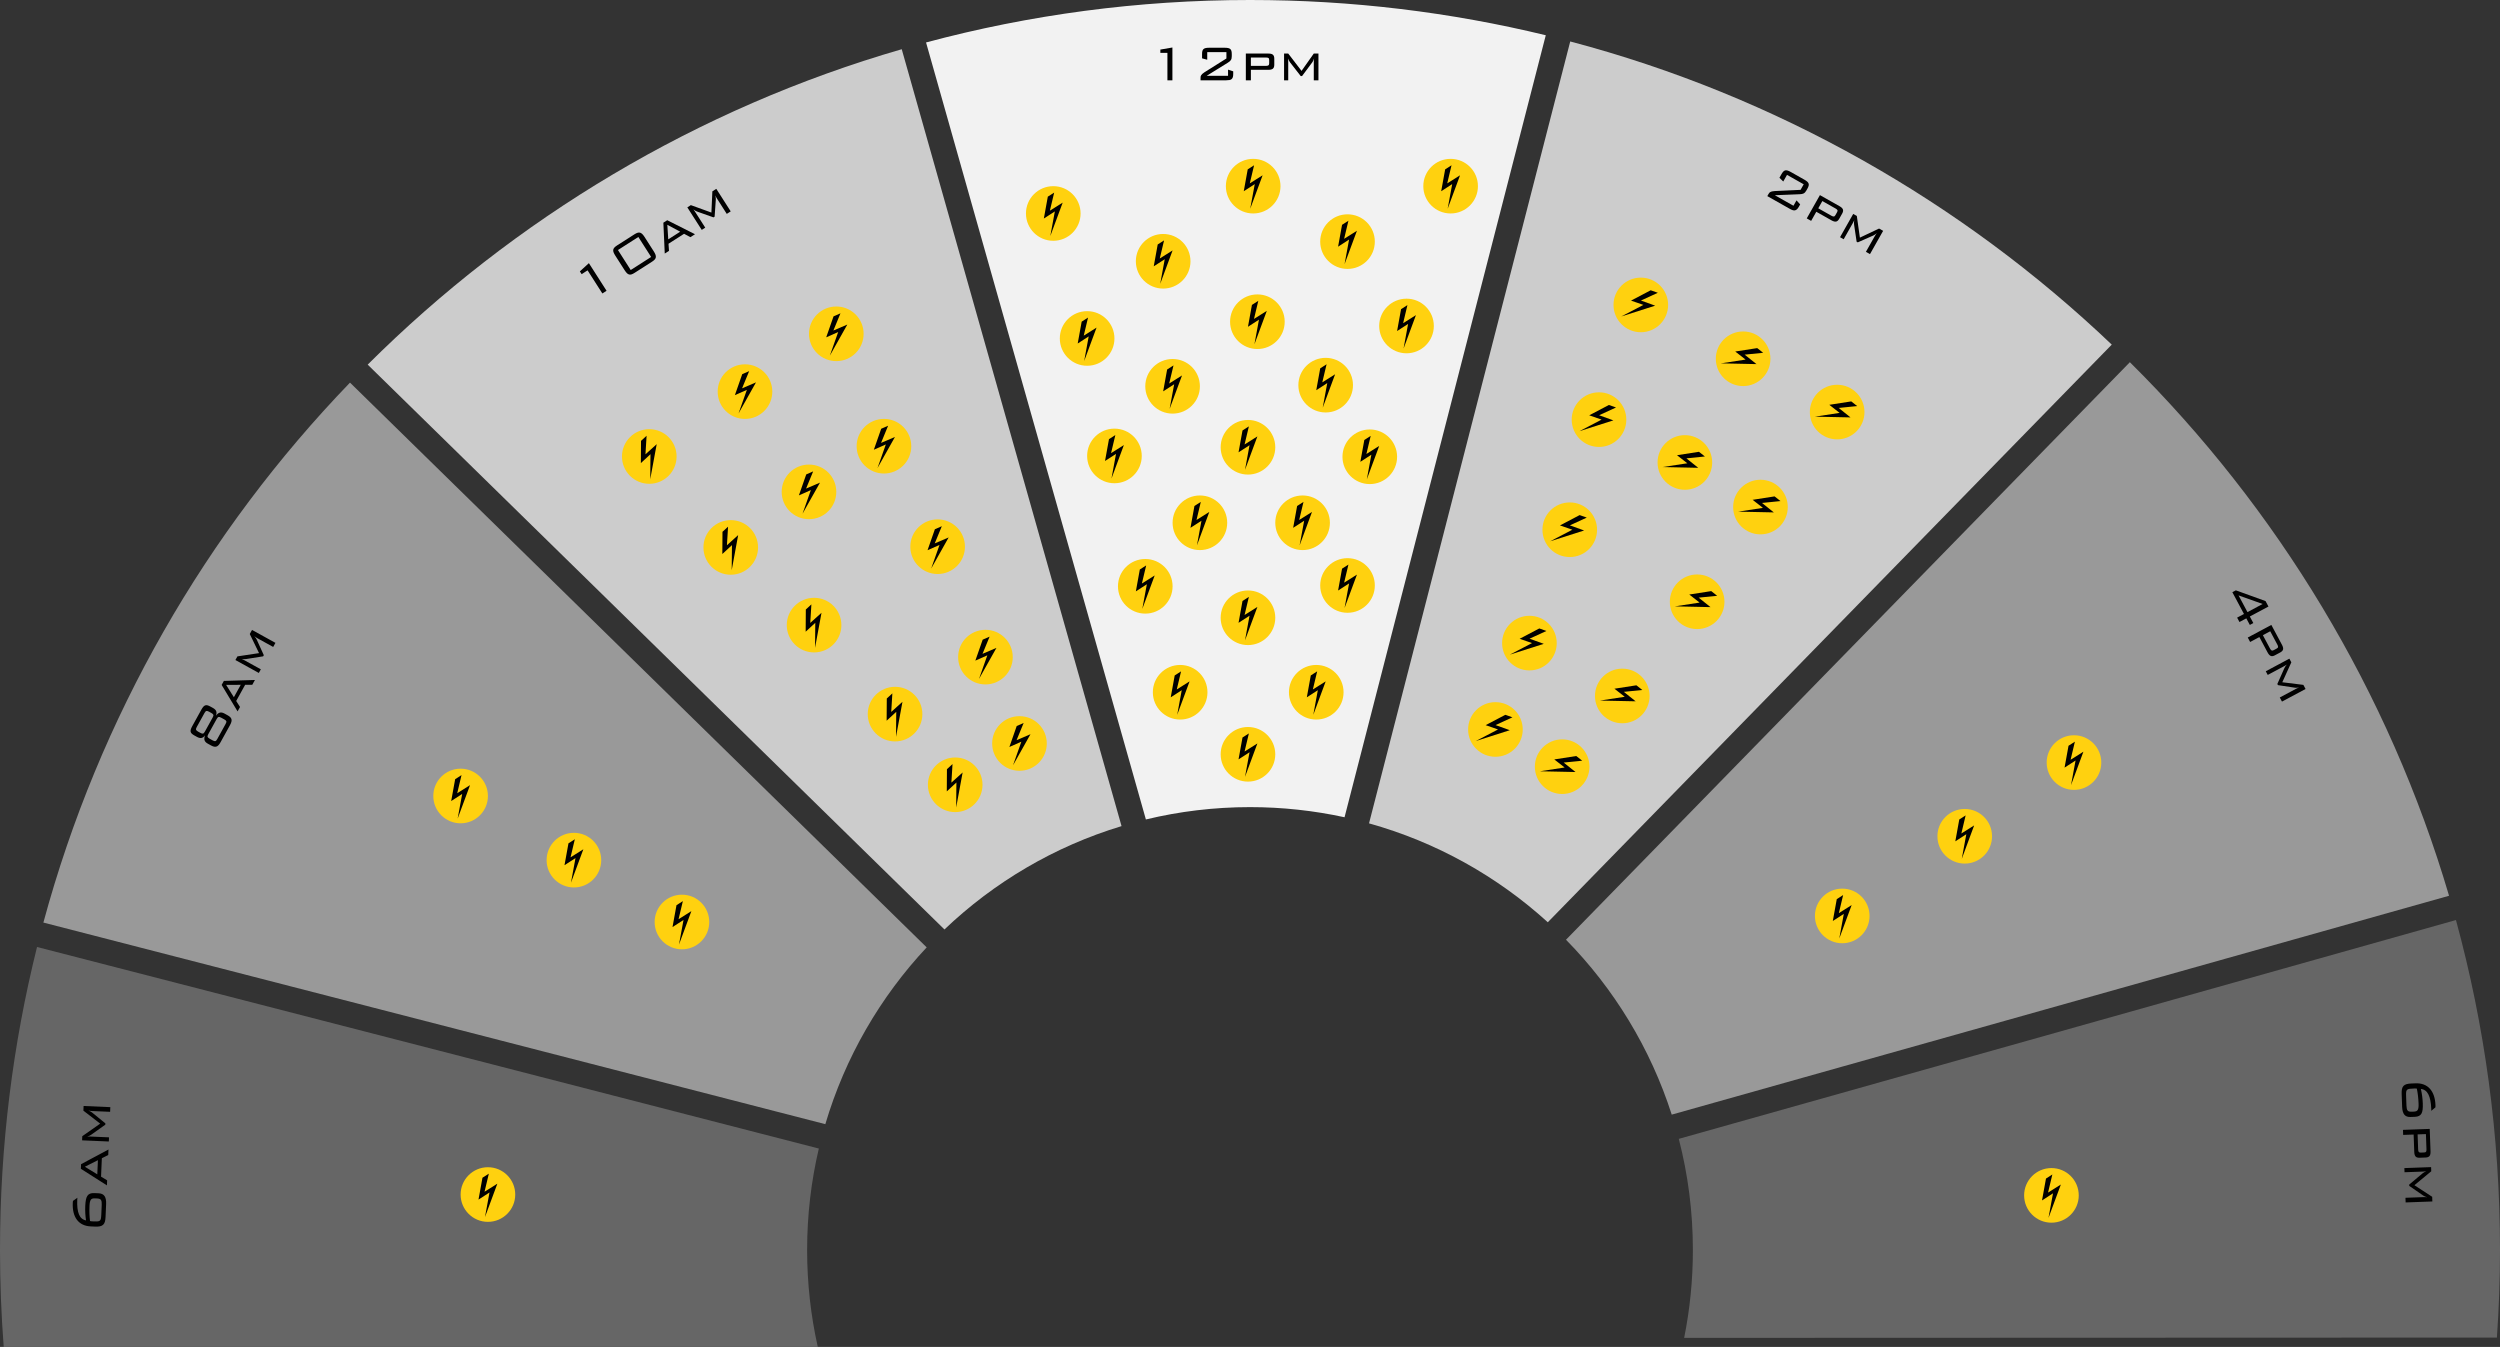 <!-- Generator: Adobe Illustrator 19.1.0, SVG Export Plug-In  -->
<svg version="1.1"
	 xmlns="http://www.w3.org/2000/svg" xmlns:xlink="http://www.w3.org/1999/xlink" xmlns:a="http://ns.adobe.com/AdobeSVGViewerExtensions/3.0/"
	 x="0px" y="0px" width="990.68px" height="533.755px" viewBox="0 0 990.68 533.755"
	 style="overflow:scroll;enable-background:new 0 0 990.68 533.755;" xml:space="preserve">
<rect x="0" y="0" width="990.68" height="533.755" fill="#333333" stroke="none"/>
<style type="text/css">
	.st0{fill:#666666;}
	.st1{fill:#999999;}
	.st2{fill:#CCCCCC;}
	.st3{fill:#F2F2F2;}
	.st4{fill:#FFD10F;}
	.st5{font-family:'BankGothicBT-Light';}
	.st6{font-size:25px;}
</style>
<defs>
</defs>
<g>
	<path class="st0" d="M990.68,495.34c0-45.262-6.087-89.099-17.458-130.756l-307.968,86.713c3.64,14.075,5.588,28.83,5.588,44.043
		c0,11.924-1.193,23.569-3.46,34.825l322.071-0.123C990.247,518.575,990.68,507.009,990.68,495.34z"/>
	<path class="st1" d="M844.007,143.528L620.561,372.389c18.942,19.29,33.443,42.943,41.899,69.306l308.031-86.731
		C946.575,273.889,902.475,201.477,844.007,143.528z"/>
	<path class="st2" d="M622.238,16.43l-79.732,309.847c26.728,7.441,50.884,21.039,70.843,39.185l223.485-228.9
		C777.417,79.988,703.969,38.029,622.238,16.43z"/>
	<path class="st3" d="M495.34,0c-44.401,0-87.428,5.865-128.373,16.823l87.116,307.905c13.232-3.19,27.045-4.889,41.257-4.889
		c12.859,0,25.392,1.392,37.464,4.019L612.546,13.97C574.968,4.851,535.722,0,495.34,0z"/>
	<path class="st2" d="M145.706,144.491l228.554,223.829c19.617-18.705,43.561-32.898,70.177-40.953L357.332,19.506
		C276.315,42.964,203.853,86.543,145.706,144.491z"/>
	<path class="st1" d="M17.191,365.588l309.864,79.887c7.842-26.507,21.76-50.401,40.163-70.056L138.694,151.62
		C81.706,210.737,39.284,283.98,17.191,365.588z"/>
	<path class="st0" d="M0,495.34c0,12.927,0.501,25.738,1.474,38.416h322.59c-2.762-12.364-4.226-25.218-4.226-38.416
		c0-13.835,1.612-27.291,4.641-40.202L14.673,375.266C5.1,413.713,0,453.929,0,495.34z"/>
</g>
<g>
	<path d="M462.616,20.947h-2.8v-1.3l4.775-0.825v13h-1.976V20.947z"/>
	<path d="M476.478,20.184c0.092-0.325,0.246-0.579,0.463-0.762c0.216-0.183,0.504-0.313,0.862-0.388
		c0.358-0.075,0.796-0.112,1.313-0.112h6.225c0.517,0,0.954,0.038,1.313,0.112c0.358,0.075,0.646,0.205,0.862,0.388
		c0.217,0.184,0.371,0.438,0.463,0.762c0.092,0.325,0.138,0.746,0.138,1.263v0.8c0,0.35-0.029,0.65-0.088,0.9
		s-0.149,0.471-0.274,0.662c-0.125,0.192-0.288,0.371-0.488,0.538c-0.199,0.167-0.449,0.342-0.75,0.525l-8.35,5.175h8.475v-2.45
		l2.051,0.675v1.025c0,0.517-0.051,0.938-0.15,1.262c-0.1,0.325-0.259,0.584-0.475,0.775c-0.217,0.191-0.505,0.321-0.863,0.387
		c-0.358,0.067-0.796,0.1-1.313,0.1h-10.149v-0.8c0-0.2,0.008-0.392,0.024-0.575c0.017-0.183,0.075-0.366,0.176-0.55
		c0.1-0.184,0.25-0.375,0.449-0.575c0.2-0.2,0.483-0.417,0.851-0.65l8.75-5.5v-2.525h-7.601v3.025l-2.05-0.55v-1.675
		C476.34,20.93,476.386,20.509,476.478,20.184z"/>
	<path d="M493.691,21.222h8.95c0.816,0,1.408,0.154,1.774,0.462c0.366,0.309,0.55,0.838,0.55,1.588v2.375
		c0,0.75-0.188,1.275-0.563,1.575c-0.375,0.3-0.962,0.45-1.762,0.45h-6.95v4.15h-2V21.222z M495.691,22.797v3.3h6.05
		c0.4,0,0.7-0.065,0.9-0.197c0.199-0.131,0.3-0.394,0.3-0.788v-1.33c0-0.41-0.101-0.677-0.3-0.8c-0.2-0.123-0.5-0.185-0.9-0.185
		H495.691z"/>
	<path d="M510.478,24.097c0.008,0.25,0.012,0.442,0.012,0.575v7.15h-1.649v-10.6h1.649l5.275,6.875l4.85-6.875h1.851v10.6h-1.851
		v-7.15c0-0.216,0.009-0.446,0.025-0.688s0.05-0.504,0.1-0.788c-0.25,0.7-0.483,1.192-0.699,1.475l-4.075,5.475h-0.525l-4.225-5.425
		c-0.167-0.2-0.313-0.429-0.438-0.688c-0.125-0.258-0.237-0.538-0.338-0.837C510.456,23.547,510.469,23.847,510.478,24.097z"/>
</g>
<g>
	<path d="M232.84,107.133l-2.359,1.508l-0.7-1.095l3.578-3.268l7.005,10.952l-1.664,1.064L232.84,107.133z"/>
	<path d="M243.141,99.995c-0.141-0.375-0.184-0.719-0.126-1.033c0.057-0.313,0.211-0.605,0.464-0.875
		c0.252-0.271,0.604-0.549,1.053-0.837l6.908-4.418c0.449-0.287,0.851-0.485,1.207-0.594c0.355-0.109,0.684-0.121,0.985-0.038
		c0.302,0.084,0.597,0.267,0.885,0.547c0.288,0.281,0.589,0.667,0.903,1.158l3.664,5.729c0.314,0.492,0.539,0.927,0.673,1.306
		c0.134,0.38,0.175,0.724,0.126,1.033c-0.051,0.309-0.199,0.602-0.447,0.879c-0.248,0.277-0.596,0.56-1.045,0.847l-6.908,4.418
		c-0.449,0.288-0.85,0.489-1.201,0.605c-0.352,0.116-0.681,0.134-0.989,0.054c-0.309-0.08-0.603-0.262-0.885-0.547
		c-0.28-0.285-0.583-0.68-0.907-1.186l-3.664-5.729C243.514,100.809,243.282,100.369,243.141,99.995z M258.024,101.826l-5.064-7.919
		l-8.088,5.173l5.064,7.919L258.024,101.826z"/>
	<path d="M262.871,88.249l1.537-0.983l10.999,5.548l-1.832,1.172l-2.493-1.344l-6.17,3.947l0.195,2.813l-1.684,1.078L262.871,88.249
		z M269.545,91.815l-5.102-2.731l0.363,5.763L269.545,91.815z"/>
	<path d="M275.299,83.713c0.141,0.206,0.248,0.366,0.32,0.478l3.852,6.023l-1.389,0.889l-5.713-8.93l1.391-0.889l8.148,2.949
		l0.381-8.405l1.559-0.997l5.712,8.93L288,84.759l-3.852-6.023c-0.117-0.182-0.233-0.38-0.35-0.593
		c-0.117-0.212-0.229-0.451-0.34-0.717c0.166,0.725,0.234,1.265,0.205,1.62l-0.482,6.808l-0.443,0.283l-6.482-2.294
		c-0.248-0.078-0.494-0.192-0.738-0.343c-0.244-0.15-0.49-0.325-0.736-0.523C274.985,83.261,275.157,83.507,275.299,83.713z"/>
</g>
<g>
	<path d="M86.578,295.304c-0.27,0.28-0.557,0.465-0.863,0.553c-0.305,0.088-0.633,0.088-0.984-0.001
		c-0.35-0.089-0.744-0.255-1.182-0.496l-1.182-0.653c-0.686-0.378-1.117-0.821-1.295-1.328c-0.176-0.507-0.117-1.165,0.176-1.974
		c-0.441,0.594-0.916,0.937-1.424,1.026c-0.506,0.092-1.096-0.048-1.768-0.419l-1.027-0.567c-0.453-0.25-0.799-0.494-1.039-0.731
		s-0.389-0.495-0.443-0.773c-0.057-0.277-0.029-0.593,0.078-0.942s0.285-0.751,0.535-1.203l3.65-6.609
		c0.25-0.452,0.494-0.816,0.734-1.095c0.238-0.276,0.49-0.466,0.756-0.566c0.266-0.102,0.563-0.114,0.891-0.037
		c0.328,0.078,0.719,0.24,1.172,0.49l1.027,0.567c0.672,0.371,1.102,0.799,1.291,1.284c0.189,0.486,0.15,1.073-0.117,1.765
		c0.527-0.68,1.055-1.083,1.582-1.211s1.135-0.002,1.82,0.377l1.182,0.652c0.438,0.242,0.787,0.487,1.049,0.737
		c0.264,0.249,0.438,0.526,0.525,0.832s0.084,0.65-0.014,1.034c-0.098,0.385-0.287,0.831-0.57,1.342l-3.734,6.762
		C87.121,294.629,86.848,295.025,86.578,295.304z M79.377,290.399c0.453,0.25,0.801,0.353,1.045,0.306
		c0.244-0.045,0.5-0.31,0.766-0.791l3.094-5.602c0.258-0.467,0.348-0.817,0.268-1.053c-0.08-0.234-0.354-0.48-0.82-0.738
		l-0.875-0.483c-0.453-0.25-0.801-0.352-1.045-0.306s-0.5,0.31-0.766,0.791l-3.094,5.602c-0.268,0.482-0.348,0.843-0.24,1.082
		c0.105,0.239,0.369,0.476,0.793,0.709L79.377,290.399z M84.289,293.398c0.467,0.258,0.816,0.356,1.051,0.295
		c0.234-0.061,0.48-0.325,0.738-0.792l3.336-6.04c0.258-0.467,0.35-0.814,0.277-1.046c-0.072-0.23-0.342-0.475-0.809-0.732
		l-1.225-0.677c-0.467-0.258-0.818-0.356-1.053-0.295c-0.232,0.062-0.479,0.325-0.736,0.792l-3.336,6.04
		c-0.258,0.467-0.348,0.817-0.268,1.052c0.08,0.235,0.346,0.478,0.799,0.727L84.289,293.398z"/>
	<path d="M87.832,271.422l0.881-1.598l12.314-0.367l-1.053,1.903l-2.83,0.007l-3.543,6.412l1.514,2.379l-0.967,1.75L87.832,271.422z
		 M95.399,271.374l-5.787,0.031l3.066,4.893L95.399,271.374z"/>
	<path d="M96.592,261.509c0.223,0.113,0.393,0.203,0.51,0.268l6.258,3.457l-0.797,1.443l-9.279-5.125l0.799-1.443l8.568-1.295
		l-3.674-7.568l0.895-1.62l9.279,5.125l-0.895,1.62l-6.258-3.457c-0.189-0.104-0.387-0.223-0.59-0.354
		c-0.205-0.132-0.418-0.287-0.643-0.468c0.492,0.557,0.811,0.999,0.953,1.325l2.822,6.214l-0.254,0.46l-6.791,1.075
		c-0.256,0.049-0.527,0.066-0.814,0.051c-0.285-0.016-0.584-0.053-0.896-0.109C96.102,261.261,96.37,261.395,96.592,261.509z"/>
</g>
<g>
	<path d="M30.629,475.051c-0.006,0.134-0.012,0.259-0.016,0.375c-0.109,2.515,0.115,4.446,0.674,5.798
		c0.559,1.35,1.492,2.146,2.801,2.385c-0.143-0.957-0.24-1.912-0.289-2.864c-0.051-0.954-0.055-1.913-0.014-2.878
		c0.041-0.949,0.127-1.755,0.256-2.417c0.127-0.661,0.326-1.19,0.594-1.588s0.621-0.683,1.063-0.854
		c0.441-0.173,0.986-0.246,1.637-0.218l1.748,0.075c1.1,0.049,1.883,0.421,2.354,1.116c0.471,0.696,0.676,1.752,0.613,3.167
		l-0.223,5.12c-0.031,0.749-0.121,1.376-0.268,1.878c-0.146,0.503-0.381,0.901-0.703,1.195c-0.32,0.295-0.738,0.498-1.252,0.609
		s-1.154,0.15-1.92,0.117l-1.697-0.074c-1.217-0.053-2.281-0.299-3.197-0.738c-0.914-0.44-1.676-1.058-2.285-1.852
		c-0.607-0.793-1.053-1.751-1.338-2.873c-0.285-1.121-0.398-2.382-0.336-3.781c0.006-0.149,0.016-0.299,0.031-0.448
		c0.014-0.149,0.033-0.29,0.055-0.423l1.756-1.25C30.651,474.777,30.635,474.918,30.629,475.051z M36.448,483.988
		c0.834,0.035,1.486,0.047,1.963,0.034s0.834-0.101,1.076-0.267c0.24-0.164,0.402-0.428,0.484-0.792
		c0.082-0.362,0.137-0.878,0.166-1.544l0.17-3.922c0.021-0.482,0.01-0.887-0.033-1.215c-0.045-0.327-0.139-0.59-0.279-0.787
		c-0.143-0.197-0.34-0.34-0.596-0.426c-0.254-0.087-0.582-0.139-0.98-0.156l-0.824-0.035c-0.383-0.018-0.705,0.016-0.969,0.096
		c-0.262,0.08-0.473,0.233-0.633,0.46c-0.16,0.228-0.281,0.534-0.365,0.923c-0.082,0.389-0.137,0.883-0.164,1.481
		c-0.049,1.149-0.055,2.226-0.014,3.228c0.039,1.003,0.115,1.94,0.227,2.813C36.008,483.943,36.264,483.98,36.448,483.988z"/>
	<path d="M32.045,463.153l0.08-1.823l10.861-5.811l-0.094,2.173l-2.533,1.267l-0.316,7.318l2.414,1.456l-0.086,1.999L32.045,463.153
		z M38.801,459.743l-5.168,2.604l4.924,3.016L38.801,459.743z"/>
	<path d="M35.477,450.376c0.25,0.002,0.443,0.007,0.576,0.013l7.143,0.31l-0.07,1.647l-10.592-0.459l0.072-1.647l7.098-4.973
		l-6.66-5.144l0.082-1.849l10.59,0.459l-0.08,1.849l-7.145-0.31c-0.215-0.01-0.443-0.027-0.686-0.055
		c-0.24-0.027-0.5-0.072-0.781-0.135c0.688,0.281,1.17,0.535,1.443,0.764l5.293,4.309l-0.023,0.524l-5.602,3.985
		c-0.207,0.158-0.443,0.295-0.707,0.408s-0.547,0.214-0.852,0.301C34.928,450.373,35.227,450.374,35.477,450.376z"/>
</g>
<g>
	<path d="M706.709,67.947c0.239-0.238,0.498-0.383,0.777-0.436c0.279-0.054,0.593-0.025,0.941,0.086s0.748,0.294,1.198,0.548
		l5.42,3.063c0.449,0.254,0.812,0.502,1.087,0.743c0.275,0.242,0.462,0.496,0.561,0.763c0.098,0.267,0.107,0.563,0.027,0.892
		s-0.246,0.717-0.501,1.166l-0.394,0.696c-0.172,0.305-0.346,0.552-0.52,0.741c-0.174,0.188-0.361,0.336-0.564,0.441
		s-0.434,0.182-0.689,0.229c-0.256,0.046-0.561,0.075-0.911,0.088l-9.815,0.396l7.378,4.17l1.206-2.133l1.452,1.597l-0.504,0.892
		c-0.254,0.45-0.505,0.792-0.752,1.025c-0.247,0.234-0.513,0.381-0.794,0.441c-0.283,0.061-0.598,0.031-0.942-0.088
		c-0.345-0.117-0.743-0.304-1.192-0.558l-8.836-4.993l0.394-0.697c0.099-0.174,0.199-0.336,0.305-0.488
		c0.104-0.151,0.245-0.282,0.423-0.393c0.177-0.11,0.402-0.203,0.675-0.279s0.625-0.125,1.06-0.147l10.324-0.483l1.242-2.198
		l-6.617-3.739l-1.488,2.633l-1.514-1.487l0.823-1.458C706.223,68.529,706.469,68.185,706.709,67.947z"/>
	<path d="M721.184,77.318l7.792,4.403c0.711,0.401,1.15,0.827,1.317,1.275s0.066,1-0.303,1.652l-1.168,2.068
		c-0.369,0.652-0.791,1.018-1.265,1.094c-0.475,0.077-1.059-0.081-1.755-0.475l-6.051-3.419l-2.042,3.613l-1.741-0.984
		L721.184,77.318z M722.151,79.673l-1.624,2.873l5.267,2.976c0.349,0.197,0.643,0.288,0.881,0.271
		c0.238-0.016,0.455-0.195,0.648-0.538l0.654-1.158c0.202-0.357,0.246-0.639,0.133-0.845c-0.113-0.205-0.344-0.406-0.693-0.604
		L722.151,79.673z"/>
	<path d="M734.385,88.079c-0.116,0.222-0.207,0.391-0.272,0.507l-3.518,6.225l-1.437-0.812l5.215-9.229l1.437,0.812l1.211,8.581
		l7.604-3.6l1.611,0.91l-5.215,9.229l-1.611-0.91l3.518-6.225c0.105-0.188,0.227-0.384,0.359-0.586
		c0.134-0.203,0.292-0.415,0.475-0.637c-0.563,0.486-1.007,0.8-1.334,0.94l-6.242,2.762l-0.457-0.259l-1.009-6.802
		c-0.048-0.256-0.062-0.527-0.043-0.814c0.019-0.286,0.058-0.584,0.118-0.895C734.637,87.591,734.5,87.858,734.385,88.079z"/>
</g>
<g>
	<path d="M889.22,243.297l-4.605-8.622l1.39-0.742l11.768,4.258l1.154,2.161l-7.387,3.945l1.39,2.603l-1.389,0.742l-1.39-2.604
		l-2.713,1.449l-0.931-1.742L889.22,243.297z M896.629,239.34l-9.554-3.399l3.533,6.615L896.629,239.34z"/>
	<path d="M900.074,247.646l4.217,7.895c0.385,0.721,0.527,1.315,0.428,1.783c-0.1,0.469-0.479,0.88-1.142,1.233l-2.095,1.119
		c-0.661,0.353-1.213,0.435-1.654,0.245s-0.85-0.637-1.227-1.342l-3.274-6.131l-3.66,1.955l-0.943-1.764L900.074,247.646z
		 M899.626,250.153l-2.911,1.555l2.851,5.336c0.188,0.354,0.388,0.587,0.598,0.701s0.489,0.079,0.837-0.106l1.173-0.627
		c0.362-0.193,0.55-0.407,0.564-0.642c0.015-0.233-0.072-0.527-0.261-0.881L899.626,250.153z"/>
	<path d="M905.447,263.809c-0.217,0.124-0.384,0.218-0.502,0.281l-6.307,3.368l-0.776-1.455l9.35-4.993l0.777,1.454l-3.58,7.893
		l8.35,1.039l0.872,1.633l-9.351,4.993l-0.871-1.632l6.307-3.369c0.19-0.102,0.396-0.202,0.618-0.301
		c0.222-0.1,0.468-0.193,0.741-0.283c-0.735,0.109-1.278,0.135-1.631,0.078l-6.749-1.016l-0.247-0.463l2.795-6.283
		c0.098-0.24,0.231-0.477,0.4-0.709s0.362-0.463,0.58-0.693C905.921,263.531,905.663,263.683,905.447,263.809z"/>
</g>
<g>
	<path d="M963.452,439.775c-0.006-0.134-0.01-0.259-0.014-0.375c-0.092-2.515-0.471-4.423-1.134-5.725
		c-0.665-1.302-1.659-2.021-2.981-2.155c0.219,0.942,0.39,1.888,0.516,2.833c0.127,0.946,0.207,1.901,0.243,2.868
		c0.034,0.949,0.014,1.759-0.062,2.429c-0.076,0.67-0.232,1.213-0.467,1.631c-0.234,0.417-0.565,0.729-0.992,0.937
		c-0.426,0.207-0.963,0.323-1.613,0.347l-1.748,0.063c-1.1,0.04-1.911-0.269-2.436-0.925c-0.523-0.656-0.813-1.692-0.863-3.108
		l-0.187-5.121c-0.027-0.75,0.013-1.381,0.118-1.894c0.107-0.513,0.309-0.928,0.605-1.247s0.696-0.555,1.199-0.707
		c0.504-0.152,1.139-0.242,1.904-0.27l1.699-0.062c1.216-0.045,2.297,0.116,3.244,0.482c0.947,0.365,1.756,0.92,2.426,1.662
		c0.668,0.743,1.189,1.662,1.563,2.758c0.373,1.096,0.585,2.343,0.637,3.742c0.005,0.149,0.007,0.3,0.003,0.45
		c-0.002,0.149-0.01,0.291-0.021,0.426l-1.65,1.386C963.452,440.05,963.455,439.909,963.452,439.775z M956.94,431.331
		c-0.834,0.03-1.486,0.07-1.96,0.122c-0.474,0.05-0.823,0.166-1.05,0.351c-0.228,0.183-0.367,0.459-0.42,0.828
		c-0.054,0.368-0.068,0.887-0.044,1.553l0.144,3.923c0.018,0.482,0.061,0.885,0.131,1.208c0.069,0.322,0.184,0.576,0.34,0.763
		c0.157,0.187,0.366,0.313,0.627,0.377c0.261,0.066,0.592,0.092,0.991,0.077l0.824-0.03c0.383-0.014,0.702-0.071,0.958-0.172
		c0.254-0.102,0.452-0.271,0.594-0.51c0.141-0.239,0.238-0.555,0.291-0.948c0.052-0.395,0.066-0.891,0.045-1.491
		c-0.042-1.148-0.123-2.222-0.242-3.218c-0.12-0.996-0.27-1.926-0.451-2.785C957.381,431.341,957.123,431.325,956.94,431.331z"/>
	<path d="M962.827,447.352l0.326,8.944c0.029,0.815-0.104,1.413-0.398,1.791c-0.295,0.376-0.816,0.579-1.566,0.606l-2.373,0.086
		c-0.75,0.027-1.281-0.141-1.594-0.504c-0.314-0.364-0.486-0.945-0.516-1.744l-0.252-6.946l-4.147,0.15l-0.073-1.998
		L962.827,447.352z M961.326,449.408l-3.298,0.12l0.22,6.046c0.015,0.4,0.091,0.698,0.229,0.894
		c0.139,0.194,0.404,0.285,0.799,0.271l1.329-0.048c0.41-0.015,0.673-0.125,0.788-0.329c0.116-0.205,0.167-0.507,0.152-0.907
		L961.326,449.408z"/>
	<path d="M960.565,464.234c-0.25,0.017-0.441,0.027-0.575,0.032l-7.146,0.26l-0.06-1.647l10.594-0.386l0.06,1.647l-6.678,5.523
		l7.047,4.596l0.066,1.849l-10.593,0.386l-0.067-1.849l7.145-0.26c0.217-0.008,0.447-0.008,0.688,0
		c0.242,0.008,0.506,0.032,0.79,0.07c-0.708-0.224-1.208-0.439-1.499-0.645l-5.62-3.873l-0.019-0.525l5.268-4.419
		c0.194-0.175,0.417-0.328,0.671-0.463c0.254-0.134,0.529-0.257,0.825-0.368C961.114,464.192,960.814,464.215,960.565,464.234z"/>
</g>
<g>
	<circle class="st4" cx="193.352" cy="473.362" r="10.823"/>
	<polygon points="191.189,466.703 193.712,465.085 192.009,472.254 197.086,469.057 192.181,482.301 193.978,472.546 
		189.617,475.366 	"/>
</g>
<g>
	<circle class="st4" cx="182.529" cy="315.43" r="10.823"/>
	<polygon points="180.366,308.771 182.889,307.153 181.187,314.322 186.263,311.126 181.358,324.369 183.155,314.614 
		178.795,317.434 	"/>
</g>
<g>
	<circle class="st4" cx="417.381" cy="84.594" r="10.823"/>
	<polygon points="415.218,77.935 417.741,76.317 416.038,83.486 421.115,80.289 416.21,93.533 418.007,83.778 413.646,86.598 	"/>
</g>
<g>
	<circle class="st4" cx="496.6" cy="73.771" r="10.823"/>
	<polygon points="494.438,67.112 496.96,65.494 495.258,72.663 500.335,69.467 495.429,82.71 497.227,72.955 492.866,75.775 	"/>
</g>
<g>
	<circle class="st4" cx="533.982" cy="95.747" r="10.823"/>
	<polygon points="531.819,89.088 534.342,87.47 532.64,94.639 537.716,91.443 532.811,104.686 534.608,94.931 530.247,97.751 	"/>
</g>
<g>
	<circle class="st4" cx="460.929" cy="103.537" r="10.823"/>
	<polygon points="458.766,96.878 461.289,95.261 459.587,102.429 464.664,99.233 459.758,112.476 461.555,102.721 457.195,105.541 	
		"/>
</g>
<g>
	<circle class="st4" cx="464.664" cy="153.083" r="10.823"/>
	<polygon points="462.501,146.424 465.024,144.806 463.321,151.975 468.398,148.779 463.492,162.022 465.29,152.267 
		460.929,155.087 	"/>
</g>
<g>
	<circle class="st4" cx="475.486" cy="207.161" r="10.823"/>
	<polygon points="473.323,200.502 475.846,198.884 474.144,206.053 479.22,202.856 474.315,216.1 476.112,206.345 471.752,209.165 	
		"/>
</g>
<g>
	<circle class="st4" cx="516.178" cy="207.161" r="10.823"/>
	<polygon points="514.015,200.502 516.538,198.884 514.835,206.053 519.912,202.856 515.007,216.1 516.804,206.345 512.443,209.165 
			"/>
</g>
<g>
	<circle class="st4" cx="525.329" cy="152.625" r="10.823"/>
	<polygon points="523.166,145.966 525.689,144.348 523.986,151.517 529.063,148.32 524.158,161.564 525.955,151.809 
		521.594,154.629 	"/>
</g>
<g>
	<circle class="st4" cx="557.363" cy="129.178" r="10.823"/>
	<polygon points="555.2,122.519 557.723,120.901 556.02,128.07 561.097,124.873 556.192,138.117 557.989,128.362 553.628,131.182 	
		"/>
</g>
<g>
	<circle class="st4" cx="494.533" cy="177.239" r="10.823"/>
	<polygon points="492.37,170.58 494.893,168.962 493.19,176.131 498.267,172.934 493.362,186.178 495.159,176.423 490.798,179.243 	
		"/>
</g>
<g>
	<circle class="st4" cx="574.839" cy="73.771" r="10.823"/>
	<polygon points="572.677,67.112 575.2,65.494 573.497,72.663 578.574,69.467 573.668,82.71 575.466,72.955 571.105,75.775 	"/>
</g>
<g>
	<circle class="st4" cx="498.267" cy="127.49" r="10.823"/>
	<polygon points="496.104,120.831 498.627,119.213 496.925,126.382 502.001,123.185 497.096,136.429 498.893,126.674 
		494.533,129.494 	"/>
</g>
<g>
	<circle class="st4" cx="533.982" cy="232.006" r="10.823"/>
	<polygon points="531.819,225.347 534.342,223.73 532.64,230.898 537.716,227.702 532.811,240.945 534.608,231.19 530.247,234.01 	
		"/>
</g>
<g>
	<circle class="st4" cx="453.841" cy="232.337" r="10.823"/>
	<polygon points="451.678,225.678 454.201,224.06 452.499,231.229 457.575,228.033 452.67,241.276 454.467,231.521 450.107,234.341 
			"/>
</g>
<g>
	<circle class="st4" cx="494.533" cy="244.807" r="10.823"/>
	<polygon points="492.37,238.148 494.893,236.53 493.19,243.699 498.267,240.503 493.362,253.746 495.159,243.991 490.798,246.811 	
		"/>
</g>
<g>
	<circle class="st4" cx="441.622" cy="180.676" r="10.823"/>
	<polygon points="439.459,174.017 441.982,172.399 440.28,179.568 445.356,176.371 440.451,189.615 442.248,179.86 437.887,182.68 	
		"/>
</g>
<g>
	<circle class="st4" cx="430.799" cy="134.122" r="10.823"/>
	<polygon points="428.636,127.463 431.159,125.845 429.457,133.014 434.534,129.818 429.628,143.061 431.426,133.306 
		427.065,136.126 	"/>
</g>
<g>
	<circle class="st4" cx="542.806" cy="181.007" r="10.823"/>
	<polygon points="540.643,174.348 543.166,172.73 541.464,179.899 546.54,176.702 541.635,189.945 543.432,180.191 539.071,183.01 	
		"/>
</g>
<g>
	<circle class="st4" cx="821.86" cy="302.184" r="10.823"/>
	<polygon points="819.698,295.524 822.221,293.907 820.518,301.075 825.595,297.879 820.689,311.122 822.487,301.368 
		818.126,304.187 	"/>
</g>
<g>
	<circle class="st4" cx="778.57" cy="331.392" r="10.823"/>
	<polygon points="776.407,324.733 778.93,323.115 777.228,330.284 782.305,327.087 777.399,340.331 779.196,330.576 
		774.836,333.396 	"/>
</g>
<g>
	<circle class="st4" cx="730.024" cy="362.96" r="10.823"/>
	<polygon points="727.861,356.301 730.384,354.683 728.681,361.852 733.758,358.656 728.853,371.899 730.65,362.144 
		726.289,364.964 	"/>
</g>
<g>
	<circle class="st4" cx="812.927" cy="473.693" r="10.823"/>
	<polygon points="810.764,467.034 813.287,465.416 811.585,472.585 816.661,469.388 811.756,482.632 813.553,472.877 
		809.192,475.697 	"/>
</g>
<g>
	<circle class="st4" cx="467.663" cy="274.321" r="10.823"/>
	<polygon points="465.501,267.662 468.024,266.044 466.321,273.213 471.398,270.016 466.492,283.26 468.29,273.505 463.929,276.325 
			"/>
</g>
<g>
	<circle class="st4" cx="521.594" cy="274.321" r="10.823"/>
	<polygon points="519.431,267.662 521.954,266.044 520.252,273.213 525.329,270.016 520.423,283.26 522.221,273.505 517.86,276.325 
			"/>
</g>
<g>
	<circle class="st4" cx="494.533" cy="298.911" r="10.823"/>
	<polygon points="492.37,292.252 494.893,290.634 493.19,297.803 498.267,294.607 493.362,307.85 495.159,298.095 490.798,300.915 	
		"/>
</g>
<g>
	<g>
		<g>
			<circle class="st4" cx="257.292" cy="180.894" r="10.823"/>
			<polygon points="254.018,174.705 256.226,172.679 255.779,180.033 260.232,176.012 257.673,189.901 257.769,179.983 
				253.957,183.509 			"/>
		</g>
		<g>
			<circle class="st4" cx="289.575" cy="216.928" r="10.823"/>
			<polygon points="286.301,210.739 288.509,208.712 288.062,216.066 292.515,212.046 289.956,225.935 290.052,216.016 
				286.24,219.543 			"/>
		</g>
		<g>
			<circle class="st4" cx="354.683" cy="282.983" r="10.823"/>
			<polygon points="351.409,276.794 353.617,274.767 353.17,282.121 357.623,278.101 355.064,291.99 355.16,282.071 
				351.348,285.598 			"/>
		</g>
		<g>
			<circle class="st4" cx="322.597" cy="247.714" r="10.823"/>
			<polygon points="319.323,241.525 321.531,239.498 321.084,246.853 325.537,242.832 322.978,256.721 323.074,246.803 
				319.262,250.329 			"/>
		</g>
		<g>
			<circle class="st4" cx="378.521" cy="310.992" r="10.823"/>
			<polygon points="375.247,304.803 377.455,302.776 377.008,310.131 381.461,306.11 378.902,319.999 378.998,310.081 
				375.186,313.607 			"/>
		</g>
	</g>
	<g>
		<circle class="st4" cx="331.404" cy="132.279" r="10.823"/>
		<polygon points="330.31,125.364 333.055,124.161 330.251,130.975 335.766,128.612 328.848,140.925 332.15,131.571 
			327.402,133.674 		"/>
	</g>
	<g>
		<circle class="st4" cx="295.217" cy="155.19" r="10.823"/>
		<polygon points="294.123,148.275 296.868,147.072 294.065,153.886 299.579,151.523 292.662,163.836 295.964,154.482 
			291.215,156.585 		"/>
	</g>
	<g>
		<circle class="st4" cx="350.284" cy="176.823" r="10.823"/>
		<polygon points="349.19,169.907 351.935,168.704 349.131,175.518 354.646,173.156 347.728,185.468 351.03,176.115 
			346.282,178.218 		"/>
	</g>
	<g>
		<circle class="st4" cx="320.58" cy="194.916" r="10.823"/>
		<polygon points="319.486,188.001 322.23,186.798 319.427,193.612 324.942,191.249 318.024,203.562 321.326,194.208 
			316.578,196.311 		"/>
	</g>
	<g>
		<circle class="st4" cx="390.502" cy="260.398" r="10.823"/>
		<polygon points="389.408,253.482 392.153,252.279 389.35,259.093 394.864,256.73 387.947,269.043 391.249,259.69 386.5,261.792 		
			"/>
	</g>
	<g>
		<circle class="st4" cx="371.561" cy="216.642" r="10.823"/>
		<polygon points="370.467,209.726 373.212,208.523 370.409,215.337 375.923,212.974 369.006,225.287 372.307,215.934 
			367.559,218.036 		"/>
	</g>
	<g>
		<circle class="st4" cx="403.99" cy="294.616" r="10.823"/>
		<polygon points="402.896,287.701 405.641,286.497 402.837,293.312 408.352,290.949 401.434,303.261 404.736,293.908 
			399.988,296.011 		"/>
	</g>
</g>
<g>
	<g>
		<g>
			<circle class="st4" cx="650.209" cy="120.833" r="10.823"/>
			<polygon points="654.124,115.029 656.952,116.021 650.255,119.093 655.9,121.125 642.444,125.414 651.237,120.824 
				646.331,119.124 			"/>
		</g>
		<g>
			<circle class="st4" cx="633.642" cy="166.287" r="10.823"/>
			<polygon points="637.557,160.483 640.385,161.475 633.688,164.547 639.333,166.58 625.877,170.868 634.67,166.279 
				629.763,164.578 			"/>
		</g>
		<g>
			<circle class="st4" cx="606.065" cy="254.841" r="10.823"/>
			<polygon points="609.98,249.037 612.809,250.029 606.112,253.101 611.756,255.134 598.3,259.422 607.093,254.833 
				602.187,253.132 			"/>
		</g>
		<g>
			<circle class="st4" cx="622.05" cy="209.921" r="10.823"/>
			<polygon points="625.966,204.117 628.794,205.109 622.097,208.181 627.741,210.213 614.285,214.502 623.079,209.912 
				618.172,208.212 			"/>
		</g>
		<g>
			<circle class="st4" cx="592.595" cy="289.067" r="10.823"/>
			<polygon points="596.51,283.262 599.338,284.254 592.641,287.327 598.286,289.359 584.83,293.647 593.623,289.058 
				588.716,287.358 			"/>
		</g>
	</g>
	<g>
		<circle class="st4" cx="728.013" cy="163.288" r="10.823"/>
		<polygon points="733.597,159.064 735.952,160.918 728.621,161.657 733.303,165.407 719.184,165.109 728.989,163.613 
			724.897,160.416 		"/>
	</g>
	<g>
		<circle class="st4" cx="690.752" cy="142.169" r="10.823"/>
		<polygon points="696.336,137.945 698.691,139.799 691.36,140.538 696.043,144.288 681.923,143.99 691.728,142.494 
			687.636,139.297 		"/>
	</g>
	<g>
		<circle class="st4" cx="697.623" cy="200.932" r="10.823"/>
		<polygon points="703.207,196.708 705.562,198.562 698.231,199.301 702.914,203.051 688.794,202.752 698.6,201.257 694.507,198.06 
					"/>
	</g>
	<g>
		<circle class="st4" cx="667.667" cy="183.26" r="10.823"/>
		<polygon points="673.251,179.036 675.605,180.89 668.274,181.629 672.957,185.379 658.837,185.081 668.643,183.585 
			664.551,180.388 		"/>
	</g>
	<g>
		<circle class="st4" cx="642.865" cy="275.79" r="10.823"/>
		<polygon points="648.449,271.566 650.803,273.421 643.472,274.159 648.155,277.909 634.035,277.611 643.841,276.115 
			639.749,272.918 		"/>
	</g>
	<g>
		<circle class="st4" cx="672.531" cy="238.464" r="10.823"/>
		<polygon points="678.115,234.24 680.469,236.094 673.138,236.832 677.821,240.583 663.702,240.284 673.507,238.788 
			669.415,235.591 		"/>
	</g>
	<g>
		<circle class="st4" cx="619.041" cy="303.812" r="10.823"/>
		<polygon points="624.625,299.588 626.979,301.442 619.648,302.181 624.331,305.931 610.211,305.633 620.017,304.137 
			615.925,300.94 		"/>
	</g>
</g>
<g>
	<circle class="st4" cx="227.428" cy="340.849" r="10.823"/>
	<polygon points="225.266,334.19 227.789,332.572 226.086,339.741 231.163,336.544 226.257,349.788 228.055,340.033 
		223.694,342.853 	"/>
</g>
<g>
	<circle class="st4" cx="270.236" cy="365.363" r="10.823"/>
	<polygon points="268.073,358.703 270.596,357.086 268.893,364.254 273.97,361.058 269.064,374.301 270.862,364.547 
		266.501,367.366 	"/>
</g>
</svg>